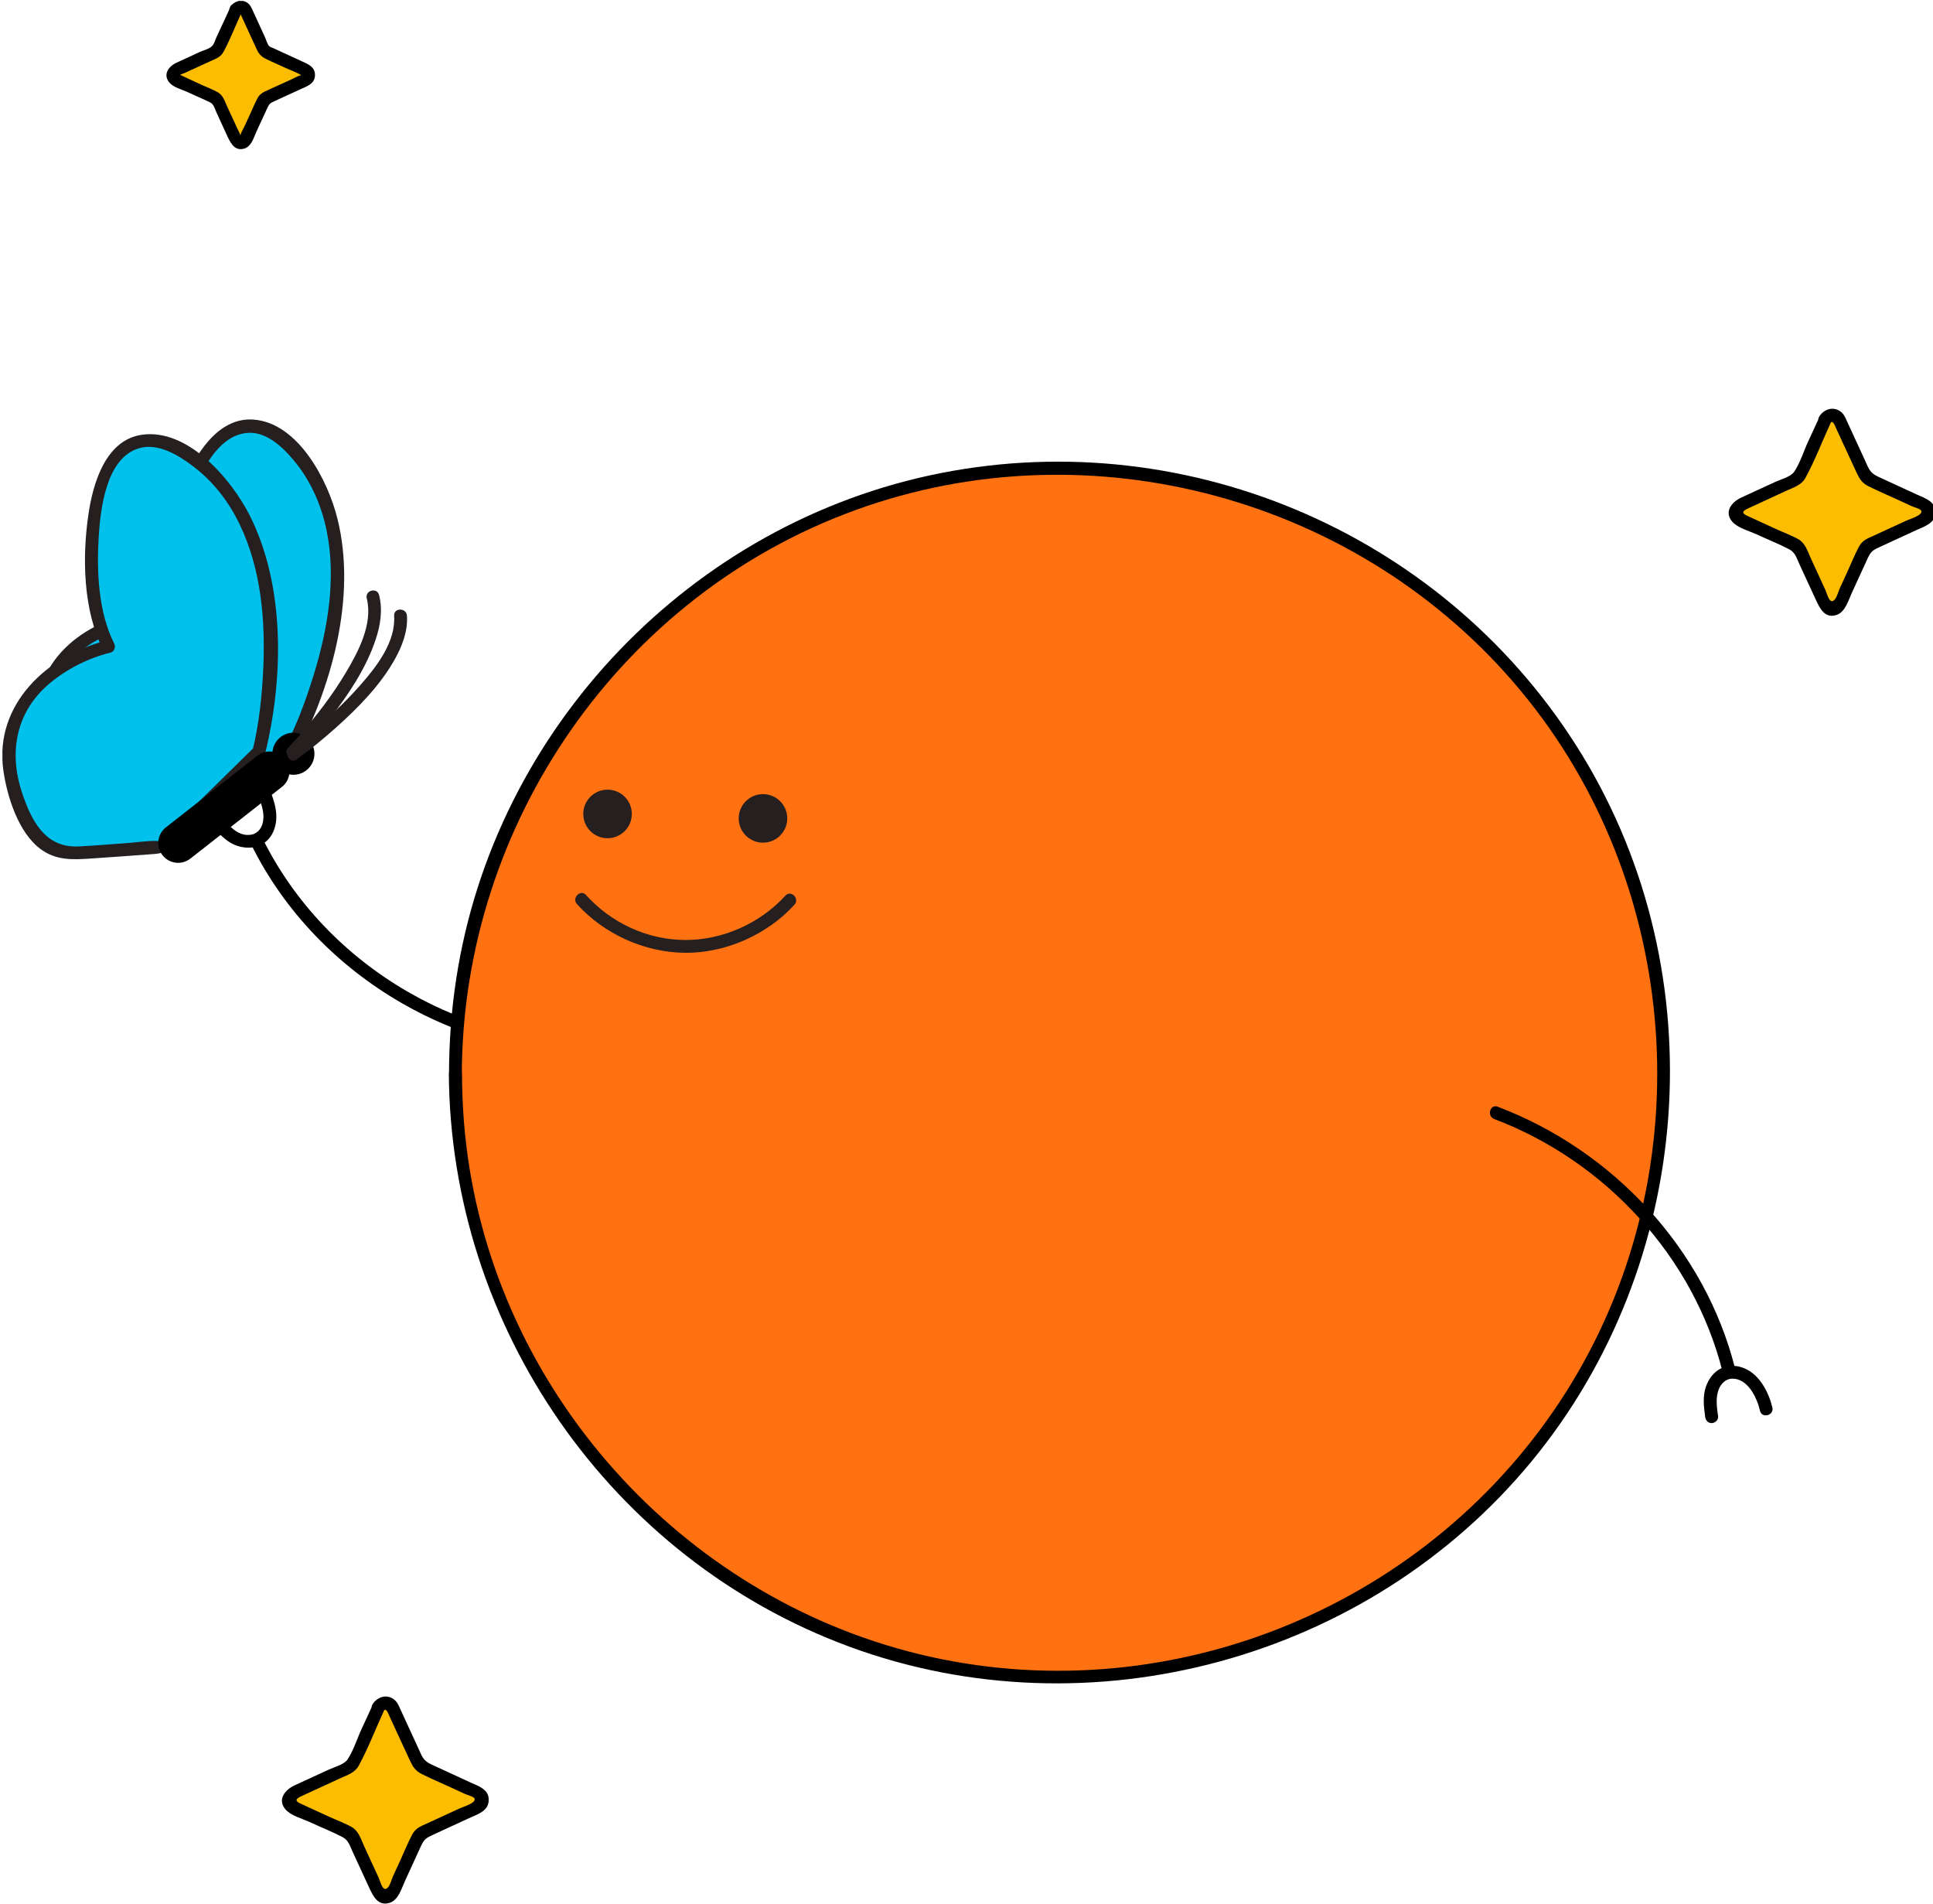 <?xml version="1.0" encoding="UTF-8"?>
<svg xmlns="http://www.w3.org/2000/svg" width="400" height="394" viewBox="0 0 400 394" fill="none">
  <g clip-path="url(#clip0_5145_29208)">
    <g clip-path="url(#clip1_5145_29208)">
      <path d="M59.546 156.403C59.546 156.403 80.669 117.694 62.271 94.802C43.872 71.909 31.877 113.873 34.991 127.495C34.991 127.495 1.519 126.717 9.869 159.799C10.789 163.479 13.69 166.31 17.405 167.017L35.026 170.379L59.475 156.403H59.546Z" fill="#00C1EB"></path>
      <path d="M60.683 157.075C68.538 142.603 73.916 123.567 69.811 107.256C67.865 99.436 61.744 87.477 52.439 86.805C44.902 86.274 40.267 94.412 37.755 100.356C34.323 108.565 31.846 118.967 33.721 127.849L34.995 126.186C23 125.938 9.98 132.342 7.68 145.009C6.724 150.21 7.114 156.544 9.06 161.497C10.829 165.991 14.65 167.866 19.073 168.715L32.518 171.263C34.853 171.723 35.596 171.652 37.649 170.485L60.223 157.605C61.709 156.756 60.364 154.456 58.878 155.305L41.541 165.213C39.206 166.557 36.87 167.937 34.5 169.246C35.066 168.928 35.738 169.423 34.96 169.069C34.464 168.857 33.757 168.822 33.226 168.751L27.352 167.654C24.203 167.052 20.948 166.628 17.834 165.849C10.723 164.045 9.767 155.907 9.873 149.609C10.015 141.4 14.367 134.819 21.868 131.564C25.902 129.795 30.572 128.839 34.995 128.91C35.915 128.91 36.446 128.061 36.269 127.247C34.783 120.277 36.516 112.351 38.639 105.699C40.408 100.109 44.124 90.201 51.129 89.565C55.022 89.211 58.383 92.395 60.683 95.12C64.256 99.33 66.521 104.496 67.618 109.91C69.599 119.781 67.83 130.184 64.893 139.702C63.195 145.221 61.107 150.776 58.347 155.872C57.534 157.358 59.834 158.702 60.647 157.216L60.683 157.075Z" fill="#251F20"></path>
      <path d="M53.609 155.482C53.609 155.482 64.153 112.634 40.517 95.226C16.882 77.782 15.997 121.409 22.508 133.793C22.508 133.793 -10.044 141.612 6.479 171.44C8.319 174.73 11.858 176.747 15.608 176.499L33.512 175.226L53.609 155.482Z" fill="#00C1EB"></path>
      <path d="M54.881 155.836C58.703 140.197 59.021 121.126 51.626 106.548C47.84 99.083 38.818 88.539 29.3 89.954C21.799 91.086 19.216 100.073 18.296 106.442C16.987 115.359 17.199 126.221 21.339 134.465L22.117 132.519C9.804 135.527 -1.165 145.717 0.675 159.233C1.418 164.682 3.789 172.289 8.424 175.686C11.609 178.021 15.005 177.88 18.685 177.632C23.143 177.313 27.566 177.03 32.024 176.677C34.218 176.5 34.819 175.827 36.376 174.271L54.528 156.438C55.731 155.235 53.855 153.359 52.652 154.562L38.924 168.043C36.907 170.025 34.643 171.9 32.838 174.023C32.307 174.624 33.157 173.952 33.404 173.917C33.05 173.987 32.59 174.023 32.237 173.987C30.468 173.952 28.628 174.235 26.894 174.377C23.356 174.624 19.817 174.943 16.279 175.12C9.344 175.474 6.443 169.742 4.532 163.903C1.737 155.447 3.4 147.097 10.335 141.329C13.873 138.393 18.331 136.128 22.825 135.031C23.709 134.819 23.992 133.828 23.603 133.085C20.348 126.61 19.994 118.26 20.419 111.148C20.773 105.345 21.94 94.766 28.734 92.749C32.626 91.582 36.801 94.094 39.809 96.358C44.09 99.543 47.416 103.859 49.68 108.671C53.997 117.729 54.917 128.132 54.492 138.039C54.245 143.735 53.643 149.574 52.298 155.129C51.909 156.792 54.457 157.499 54.846 155.836H54.881Z" fill="#251F20"></path>
      <path d="M34.327 171.176C32.542 172.573 32.228 175.153 33.626 176.938C35.023 178.722 37.603 179.036 39.388 177.639L58.332 162.806C60.117 161.409 60.431 158.829 59.033 157.044C57.636 155.259 55.056 154.945 53.271 156.343L34.327 171.176Z" fill="black"></path>
      <path d="M60.715 160.295C63.119 160.295 65.067 158.346 65.067 155.943C65.067 153.539 63.119 151.591 60.715 151.591C58.312 151.591 56.363 153.539 56.363 155.943C56.363 158.346 58.312 160.295 60.715 160.295Z" fill="black"></path>
      <path d="M61.391 157.11C64.222 155.093 66.911 152.864 69.494 150.564C74.129 146.424 78.729 141.754 81.772 136.27C83.257 133.58 84.425 130.502 84.213 127.389C84.107 125.69 81.453 125.69 81.559 127.389C81.913 132.802 77.95 137.897 74.553 141.754C70.98 145.823 66.911 149.503 62.665 152.864C61.816 153.536 60.931 154.209 60.047 154.845C58.667 155.836 59.976 158.136 61.391 157.145V157.11Z" fill="#251F20"></path>
      <path d="M61.532 156.579C63.974 154.067 66.203 151.343 68.326 148.583C72.112 143.665 75.756 138.287 77.737 132.307C78.728 129.37 79.223 126.186 78.445 123.107C78.02 121.444 75.473 122.152 75.897 123.815C77.207 129.052 74.164 134.784 71.581 139.136C68.821 143.771 65.495 148.088 61.957 152.157C61.214 153.006 60.435 153.855 59.657 154.669C58.454 155.907 60.329 157.782 61.532 156.544V156.579Z" fill="#251F20"></path>
      <path d="M52.021 174.801C65.643 202.328 96.037 219.878 126.678 218.074C128.376 217.967 128.376 215.314 126.678 215.42C96.886 217.189 67.554 200.205 54.321 173.456C53.578 171.935 51.278 173.279 52.021 174.801Z" fill="black"></path>
      <path d="M53.396 164.434C53.998 166.132 54.741 167.972 54.458 169.777C54.281 171.086 53.538 172.324 52.158 172.643C48.938 173.421 46.284 169.777 45.081 167.3C44.763 166.663 43.843 166.486 43.277 166.84C42.605 167.229 42.498 168.008 42.817 168.645C44.197 171.546 46.78 174.695 50.141 175.261C51.91 175.58 53.644 175.261 55.059 174.093C56.333 173.032 56.97 171.404 57.147 169.777C57.359 167.689 56.687 165.637 55.979 163.726C55.731 163.054 55.059 162.594 54.352 162.806C53.715 162.983 53.184 163.762 53.432 164.434H53.396Z" fill="black"></path>
      <path d="M219.335 347.044C288.433 347.044 344.448 291.029 344.448 221.931C344.448 152.833 288.433 96.818 219.335 96.818C150.238 96.818 94.223 152.833 94.223 221.931C94.223 291.029 150.238 347.044 219.335 347.044Z" fill="#FF7111"></path>
      <path d="M92.879 221.931C93.127 274.474 126.315 322.453 175.745 340.675C225.599 359.038 283.166 343.293 316.921 302.356C350.676 261.383 355.099 201.869 327.536 156.438C299.973 111.007 246.369 87.689 194.675 97.88C142.981 108.07 102.291 150.741 94.4 202.577C93.41 208.981 92.95 215.421 92.914 221.896C92.914 223.594 95.568 223.594 95.568 221.896C95.816 170.414 128.438 123.143 177.054 105.522C225.776 87.831 281.61 103.081 314.692 142.922C347.987 182.975 352.269 241.533 325.272 286.044C298.275 330.555 245.484 353.483 194.816 343.258C144.891 333.174 105.298 292.024 97.16 241.71C96.099 235.164 95.603 228.512 95.603 221.896C95.603 220.197 92.95 220.197 92.95 221.896L92.879 221.931Z" fill="black"></path>
      <path d="M157.884 174.342C160.659 174.342 162.908 172.092 162.908 169.318C162.908 166.543 160.659 164.293 157.884 164.293C155.109 164.293 152.859 166.543 152.859 169.318C152.859 172.092 155.109 174.342 157.884 174.342Z" fill="#251F20"></path>
      <path d="M125.72 173.422C128.494 173.422 130.744 171.172 130.744 168.397C130.744 165.623 128.494 163.373 125.72 163.373C122.945 163.373 120.695 165.623 120.695 168.397C120.695 171.172 122.945 173.422 125.72 173.422Z" fill="#251F20"></path>
      <path d="M162.517 185.31C157.245 191.077 149.461 194.545 141.641 194.474C133.822 194.403 126.391 190.865 121.261 185.168C120.129 183.895 118.253 185.77 119.386 187.044C124.976 193.236 133.326 197.022 141.641 197.128C149.956 197.234 158.66 193.483 164.392 187.185C165.56 185.911 163.685 184.036 162.517 185.31Z" fill="#251F20"></path>
      <path d="M359.068 283.213C352.841 258.375 333.734 237.994 309.922 228.972C308.329 228.37 307.622 230.918 309.214 231.519C332.177 240.223 350.505 260.002 356.485 283.921C356.91 285.584 359.457 284.876 359.033 283.213H359.068Z" fill="black"></path>
      <path d="M355.535 293.085C355.287 291.245 354.969 289.264 355.641 287.495C356.101 286.292 357.092 285.265 358.401 285.23C361.692 285.159 363.567 289.158 364.204 291.882C364.593 293.545 367.176 292.837 366.751 291.174C366.008 288.061 364.168 284.487 361.09 283.143C359.463 282.435 357.693 282.329 356.066 283.143C354.58 283.886 353.554 285.336 353.023 286.858C352.315 288.839 352.563 291.033 352.846 293.085C352.952 293.793 353.377 294.43 354.191 294.43C354.827 294.43 355.606 293.828 355.535 293.085Z" fill="black"></path>
      <path d="M377.635 86.946L372.327 98.481C372.15 98.835 371.867 99.118 371.513 99.295L359.979 104.602C358.705 105.168 358.705 106.973 359.979 107.574L371.513 112.882C371.867 113.059 372.15 113.342 372.327 113.696L377.635 125.23C378.201 126.504 380.005 126.504 380.607 125.23L385.914 113.696C386.091 113.342 386.374 113.059 386.728 112.882L398.263 107.574C399.536 107.008 399.536 105.204 398.263 104.602L386.728 99.295C386.374 99.118 386.091 98.835 385.914 98.481L380.607 86.946C380.041 85.672 378.236 85.672 377.635 86.946Z" fill="#FCBC00"></path>
      <path d="M376.505 86.274L374.17 91.334C373.25 93.315 372.507 95.757 371.304 97.561C370.561 98.658 368.65 99.118 367.483 99.649L360.335 102.939C358.425 103.824 356.691 105.805 358.425 107.893C359.522 109.202 361.928 109.839 363.414 110.511C365.678 111.573 368.049 112.493 370.278 113.66C371.516 114.333 371.764 115.465 372.365 116.739L375.762 124.098C376.576 125.867 377.637 128.061 380.079 127.212C381.848 126.61 382.485 124.204 383.193 122.683L386.518 115.429C387.191 114.014 387.615 113.802 389.066 113.13L396.426 109.733C398.089 108.954 400.353 108.353 400.495 106.159C400.671 103.789 398.407 103.116 396.709 102.338L388.571 98.587C386.908 97.809 386.695 96.924 385.917 95.226L382.202 87.159C381.848 86.345 381.53 85.567 380.716 85.036C379.194 84.045 377.39 84.717 376.47 86.168C375.55 87.619 377.85 88.963 378.77 87.513C379.265 86.734 379.831 88.362 379.902 88.503L381.317 91.582L384.219 97.844C384.82 99.118 385.351 99.967 386.66 100.604C388.571 101.559 390.552 102.409 392.498 103.293L395.647 104.744C396.036 104.921 397.275 105.239 397.522 105.593C398.159 106.548 395.046 107.433 394.48 107.716L387.721 110.83C386.448 111.396 385.386 111.785 384.679 113.094C383.759 114.828 383.016 116.703 382.202 118.472L380.751 121.621C380.433 122.294 380.15 123.532 379.619 124.098C378.593 125.16 378.097 122.895 377.744 122.081L374.665 115.394C374.064 114.049 373.568 112.422 372.224 111.608C370.738 110.759 369.039 110.157 367.518 109.45L361.503 106.69C359.805 105.911 361.326 105.381 362.388 104.885L369.747 101.489C371.233 100.816 372.79 100.356 373.604 98.87C375.585 95.226 377.071 91.299 378.805 87.548C379.513 85.991 377.213 84.647 376.505 86.203V86.274Z" fill="black"></path>
      <path d="M78.264 353.377L72.956 364.912C72.779 365.266 72.496 365.549 72.142 365.725L60.608 371.033C59.334 371.599 59.334 373.404 60.608 374.005L72.142 379.312C72.496 379.489 72.779 379.772 72.956 380.126L78.264 391.661C78.83 392.935 80.634 392.935 81.236 391.661L86.543 380.126C86.72 379.772 87.003 379.489 87.357 379.312L98.892 374.005C100.165 373.439 100.165 371.634 98.892 371.033L87.357 365.725C87.003 365.549 86.72 365.266 86.543 364.912L81.236 353.377C80.67 352.103 78.865 352.103 78.264 353.377Z" fill="#FCBC00"></path>
      <path d="M77.134 352.705L74.799 357.765C73.879 359.746 73.136 362.188 71.933 363.992C71.19 365.089 69.279 365.549 68.112 366.08L60.964 369.37C59.054 370.255 57.32 372.236 59.054 374.324C60.151 375.633 62.556 376.27 64.043 376.942C66.307 378.004 68.678 378.924 70.907 380.091C72.145 380.763 72.393 381.896 72.994 383.169L76.391 390.529C77.205 392.298 78.266 394.492 80.708 393.643C82.477 393.041 83.114 390.635 83.821 389.114L87.147 381.86C87.82 380.445 88.244 380.233 89.695 379.56L97.055 376.164C98.718 375.385 100.982 374.784 101.123 372.59C101.3 370.219 99.036 369.547 97.338 368.769L89.2 365.018C87.537 364.24 87.324 363.355 86.546 361.657L82.831 353.59C82.477 352.776 82.158 351.997 81.345 351.467C79.823 350.476 78.019 351.148 77.099 352.599C76.179 354.05 78.479 355.394 79.399 353.943C79.894 353.165 80.46 354.793 80.531 354.934L81.946 358.012L84.847 364.275C85.449 365.549 85.98 366.398 87.289 367.035C89.2 367.99 91.181 368.84 93.127 369.724L96.276 371.175C96.665 371.352 97.904 371.67 98.151 372.024C98.788 372.979 95.675 373.864 95.109 374.147L88.35 377.261C87.077 377.827 86.015 378.216 85.308 379.525C84.388 381.259 83.644 383.134 82.831 384.903L81.38 388.052C81.062 388.725 80.778 389.963 80.248 390.529C79.222 391.591 78.726 389.326 78.373 388.512L75.294 381.825C74.693 380.48 74.197 378.853 72.853 378.039C71.367 377.19 69.668 376.588 68.147 375.881L62.132 373.121C60.434 372.342 61.955 371.812 63.017 371.316L70.376 367.92C71.862 367.247 73.419 366.787 74.233 365.301C76.214 361.657 77.7 357.729 79.434 353.979C80.142 352.422 77.842 351.077 77.134 352.634V352.705Z" fill="black"></path>
      <path d="M48.824 2.17L45.109 10.237C45.003 10.484 44.791 10.697 44.543 10.803L36.476 14.518C35.591 14.907 35.591 16.181 36.476 16.57L44.543 20.285C44.791 20.392 45.003 20.604 45.109 20.852L48.824 28.919C49.214 29.803 50.487 29.803 50.877 28.919L54.592 20.852C54.698 20.604 54.91 20.392 55.158 20.285L63.225 16.57C64.11 16.181 64.11 14.907 63.225 14.518L55.158 10.803C54.91 10.697 54.698 10.484 54.592 10.237L50.877 2.17C50.487 1.285 49.214 1.285 48.824 2.17Z" fill="#FCBC00"></path>
      <path d="M47.661 1.498L46.034 5.036L44.795 7.69C44.548 8.22 44.371 8.928 44.017 9.388C43.486 10.06 42.248 10.379 41.469 10.697L36.48 12.997C34.888 13.74 33.65 15.438 35.065 17.101C35.879 18.057 37.542 18.481 38.639 18.977C40.231 19.72 41.858 20.392 43.451 21.17C44.229 21.56 44.406 22.373 44.76 23.187L47.13 28.353C47.803 29.768 48.687 31.325 50.598 30.724C52.013 30.264 52.473 28.565 53.004 27.362L55.339 22.303C55.799 21.347 55.976 21.312 56.967 20.852L62.133 18.481C63.442 17.88 65.105 17.384 65.176 15.651C65.282 13.811 63.69 13.245 62.31 12.608L56.613 9.989C56.295 9.848 55.905 9.742 55.658 9.494C55.304 9.07 55.092 8.291 54.879 7.796L52.296 2.17C52.013 1.533 51.73 0.932 51.129 0.542C49.855 -0.271 48.369 0.295 47.626 1.462C46.706 2.913 49.006 4.258 49.926 2.807C49.82 2.948 49.607 2.701 49.784 2.948C49.89 3.125 49.961 3.302 50.032 3.479L51.023 5.637L53.039 10.025C53.464 10.98 53.924 11.617 54.879 12.112C56.224 12.785 57.604 13.351 58.948 13.988C60.081 14.518 61.39 14.943 62.451 15.615C62.203 15.474 62.699 15.438 62.097 15.615C61.496 15.792 60.859 16.181 60.293 16.429L55.551 18.587C54.596 19.012 53.818 19.331 53.287 20.321C52.65 21.524 52.119 22.833 51.553 24.072L50.527 26.265C50.279 26.796 49.855 27.433 49.749 27.999C49.678 28.318 49.855 28.318 49.784 28.07C49.643 27.575 49.324 27.044 49.112 26.584L46.954 21.913C46.494 20.887 46.14 19.72 45.114 19.118C44.088 18.517 42.885 18.092 41.823 17.597L37.613 15.651C37.613 15.651 37.294 15.509 37.153 15.438C36.94 15.368 37.153 15.544 37.082 15.615C37.365 15.368 37.896 15.226 38.249 15.085L43.415 12.714C44.512 12.219 45.644 11.865 46.246 10.732C47.626 8.185 48.687 5.425 49.89 2.807C50.598 1.25 48.298 -0.095 47.59 1.462L47.661 1.498Z" fill="black"></path>
    </g>
  </g>
  <defs>
    <clipPath id="clip0_5145_29208">
      <rect width="400" height="394" fill="white"></rect>
    </clipPath>
    <clipPath id="clip1_5145_29208">
      <rect width="400" height="393.667" fill="white" transform="translate(0.5 0.189)"></rect>
    </clipPath>
  </defs>
</svg>
